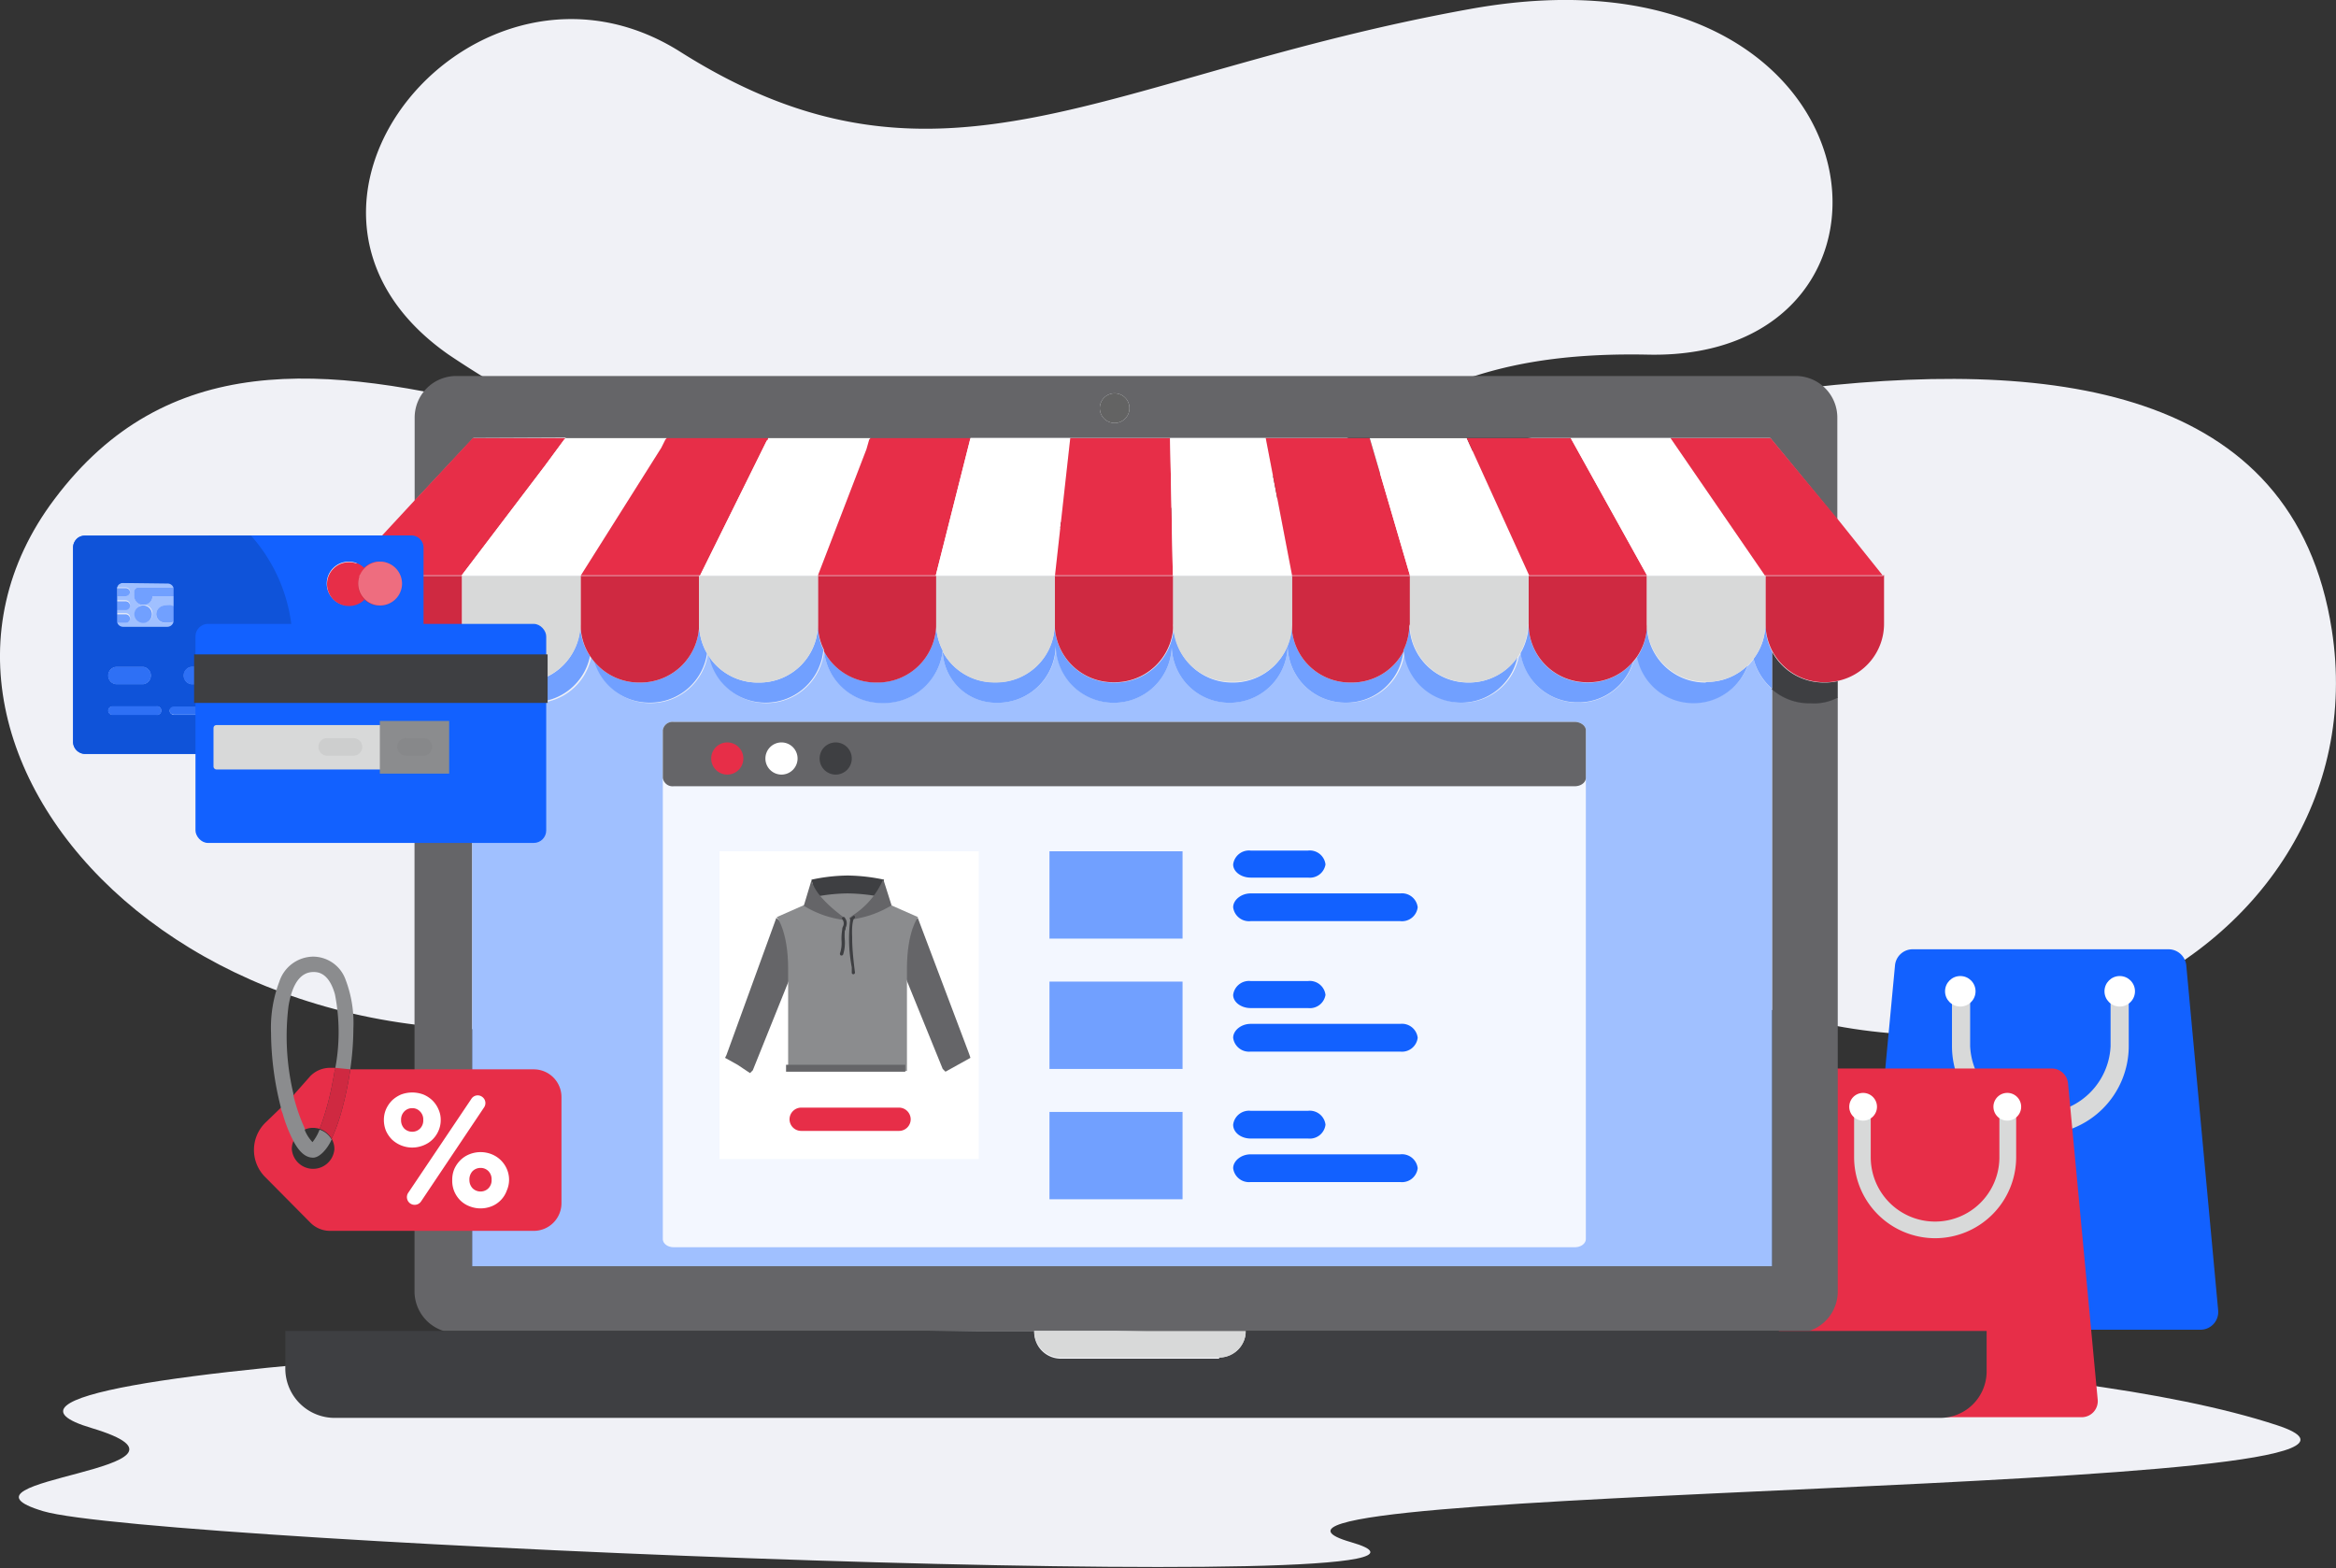 <svg xmlns="http://www.w3.org/2000/svg" viewBox="0 0 168.5 113.1" class="store-svg"><rect x="0" y="0" width="168.5" height="113.1" fill="#333333" stroke="none"/><defs><clipPath id="cut-off-cards"><path class="store-svg__cls-24" d="M75.7 61.4H104.2V86.5H75.7z"/></clipPath><style>@keyframes cardBack{0%,20%,to{transform:translate(0,0)}35%{transform:translate(-4.5px,-12px);opacity:1}35.001%{opacity:0}50%,70%{transform:translate(-9px,-3.5px)}85%{transform:translate(-4.5px,6px);opacity:0}85.001%{opacity:1}}@keyframes cardFront{0%,20%,to{transform:translate(0,0)}35%{transform:translate(4.5px,12px);opacity:1}35.001%{opacity:0}50%,70%{transform:translate(9px,7px)}85%{transform:translate(4.5px,-6px);opacity:0}85.001%{opacity:1}}@keyframes cardBackClone{0%,20%,to{transform:translate(0,0)}35%{transform:translate(-4.5px,-12px);opacity:0}35.001%{opacity:1}50%,70%{transform:translate(-9px,-3.5px)}85%{transform:translate(-4.5px,6px);opacity:1}85.001%{opacity:0}}@keyframes cardFrontClone{0%,20%,to{transform:translate(0,0)}35%{transform:translate(4.5px,12px);opacity:0}35.001%{opacity:1}50%,70%{transform:translate(9px,7px)}85%{transform:translate(4.5px,-6px);opacity:1}85.001%{opacity:0}}@keyframes labelFloat{0%,to{transform:translate(0,0)}50%{transform:translate(0,-7px)}}@keyframes bagJump{0%,39%,to{transform:translate(0,0) scaleY(1)}15%{transform:translate(0,0) scaleY(.7)}20%{transform:translate(0,-5px) scaleY(1.2)}26%{transform:translate(0,0) scaleY(.8)}29%{transform:translate(0,0) scaleY(1.05)}32%{transform:translate(0,0) scaleY(.9)}35%{transform:translate(0,0) scaleY(1.02)}37%{transform:translate(0,0) scaleY(.98)}}@keyframes cards{0%{transform:translate(0,0)}80%,to{transform:translate(0,-9.5px)}}.store-svg__cls-1,.store-svg__cls-24{fill:#fff}.store-svg__cls-2{fill:#f0f1f6}.store-svg__cls-3{fill:#1261ff}.store-svg__cls-4{fill:#e72e48}.store-svg__cls-5{fill:#d8d9d9}.store-svg__cls-23,.store-svg__cls-6{fill:#656568}.store-svg__cls-7{fill:#a0c0ff}.store-svg__cls-8{fill:#3e3f42}.store-svg__cls-9{fill:#636363}.store-svg__cls-10{fill:#f2f2f2}.store-svg__cls-11{fill:#71a0ff}.store-svg__cls-12{fill:#cf2941}.store-svg__cls-13{fill:#f3f7ff}.store-svg__cls-14{fill:#8b8c8e}.store-svg__cls-15{fill:#2e70f5}.store-svg__cls-16{fill:#2e74ff}.store-svg__cls-17{fill:#ee6d7f}.store-svg__cls-18{fill:#0f53d9}.store-svg__cls-23{fill-opacity:.1}.store-svg__cls-24{stroke:#231f20;stroke-miterlimit:10}.store-svg__label{animation:labelFloat 5s infinite}.store-svg__blue-bag{animation:bagJump 5s infinite;transform-origin:100% 87%}.store-svg__red-bag{animation:bagJump 5s 2.5s infinite;transform-origin:100% 90%}.store-svg__card-back-clone{animation:cardBackClone 5s infinite;opacity:0}.store-svg__card-front-clone{animation:cardFrontClone 5s infinite;opacity:0}.store-svg__card-front{animation:cardFront 5s infinite}.store-svg__card-back{animation:cardBack 5s infinite}.store-svg__card{animation:cards 1s infinite}.store-svg__last-holder{transform:translate(0,9.5px)}</style></defs><path class="store-svg__cls-2" d="M81.32 96C65.2 95.41-8.59 98.5 6.6 103c10 3-11.29 3.67-3.48 6s108.74 6.39 94.32 2.23 82.31-3.34 66.81-8.43S115.16 97.13 81.32 96zM81 38C49.5 39.72 20 14.57 3.93 36-10.27 54.83 16 82.35 50.67 72s46.44-19.46 61-7.89c28.5 22.63 60.24 5.25 56.53-18.66C162.76 10.19 97.73 37.09 81 38z"/><path class="store-svg__cls-2" d="M32.36,25.58a71.62,71.62,0,0,0,45.39,12c21.79-1.75,20.16-12.43,41.14-12S136.32-4.79,106.09.64c-26.4,4.75-38.17,15-57,3.11C34.38-5.58,17.05,14.88,32.36,25.58Z"/><g class="store-svg__blue-bag"><path class="store-svg__cls-3" d="M158.73,95.91H135.62a1.28,1.28,0,0,1-1.27-1.4l2.34-24.88A1.28,1.28,0,0,1,138,68.47h18.42a1.29,1.29,0,0,1,1.28,1.16L160,94.51A1.28,1.28,0,0,1,158.73,95.91Z"/><path class="store-svg__cls-5" d="M147.17,81.83a6.38,6.38,0,0,1-6.37-6.38v-4h1.31v4a5.07,5.07,0,0,0,10.13,0v-4h1.31v4A6.38,6.38,0,0,1,147.17,81.83Z"/><circle class="store-svg__cls-1" cx="141.4" cy="71.5" r="1.1"/><circle class="store-svg__cls-1" cx="152.9" cy="71.5" r="1.1"/></g><g class="store-svg__red-bag"><path class="store-svg__cls-4" d="M150.18,102.22H129a1.16,1.16,0,0,1-1.16-1.28L130,78.13a1.18,1.18,0,0,1,1.17-1.06H148a1.18,1.18,0,0,1,1.17,1.06l2.14,22.81A1.16,1.16,0,0,1,150.18,102.22Z"/><path class="store-svg__cls-5" d="M139.58,89.31a5.85,5.85,0,0,1-5.84-5.84V79.83h1.2v3.64a4.64,4.64,0,1,0,9.28,0V79.83h1.21v3.64A5.85,5.85,0,0,1,139.58,89.31Z"/><path class="store-svg__cls-1" d="M135.39 79.83a1 1 0 11-1-1A1 1 0 01135.39 79.83zM143.79 79.83a1 1 0 101.05-1A1 1 0 00143.79 79.83z"/></g><path class="store-svg__cls-6" d="M40.82 31.56l-.09.12h0l0-.07h7.3l-.05.08h0l0-.07h7.3l0 .08h0l0-.07h7.37l0 .08h0l0-.07H70v-.05h57.69l.1.12h0v0l4.74 5.77V30.12a3 3 0 00-3-3H32.91a3 3 0 00-3 3v6l4.24-4.53zM80.4 28.37a1.07 1.07 0 11-1.07 1.07A1.07 1.07 0 0180.4 28.37zM132.56 93.09V50.27a3.67 3.67 0 01-1.95.41h-.13a4.06 4.06 0 01-2.66-1V91.33H34.06V48a4.14 4.14 0 01-3.86 2.72h-.12c-.08 0-.1.07-.18.07h0V93.09A3 3 0 0032 96h98.5A3 3 0 00132.56 93.09z"/><path class="store-svg__cls-1" d="M62.7 31.7L62.7 31.7 62.5 32.4 62.7 31.7zM55.4 31.7L55.4 31.7 55.3 31.8 55.4 31.7zM127.8 31.7L127.8 31.7 127.8 31.7 127.8 31.7zM48 31.7L48 31.7 47.7 32.3 48 31.7z"/><rect class="store-svg__cls-1" x="67.5" y="41.5" height="1.5"/><path class="store-svg__cls-1" d="M40.7 31.7L39.3 33.6 40.7 31.7 40.7 31.7z"/><path class="store-svg__cls-7" d="M126.49,47.54a4.06,4.06,0,0,1-.43.5,4.12,4.12,0,0,1-3.83,2.64h-.12a4.14,4.14,0,0,1-4-3.31c-.09.13-.19.25-.29.37a4.12,4.12,0,0,1-3.92,2.94h-.13a4.16,4.16,0,0,1-4.07-3.55,1.65,1.65,0,0,1-.15.25,4.14,4.14,0,0,1-4,3.3h-.12a4.16,4.16,0,0,1-4.1-3.82.31.31,0,0,1,0,.1,4.15,4.15,0,0,1-4.09,3.72H97a4.16,4.16,0,0,1-4.12-4.12,4.17,4.17,0,0,1-4.13,4.12h-.12a4.15,4.15,0,0,1-4.11-4,4.17,4.17,0,0,1-4.12,4H80.3a4.17,4.17,0,0,1-4.13-4.2,4.17,4.17,0,0,1-4.12,4.2h-.13A3.85,3.85,0,0,1,68,47l0-.07a4.25,4.25,0,0,1-4.32,3.76h-.12A4.16,4.16,0,0,1,59.45,47s0-.07,0-.11a4.17,4.17,0,0,1-4.1,3.82h-.13a4.13,4.13,0,0,1-4-3.3c-.06-.08-.11-.17-.16-.25a4.15,4.15,0,0,1-4.07,3.55h-.12a4.13,4.13,0,0,1-3.93-2.94c-.1-.12-.2-.25-.29-.38a4.14,4.14,0,0,1-4,3.32h-.12A4.12,4.12,0,0,1,34.62,48a5.12,5.12,0,0,1-.44-.49,2.77,2.77,0,0,1-.12.41V91.33h93.76V49.69A4.23,4.23,0,0,1,126.49,47.54Z"/><path class="store-svg__cls-8" d="M130.48,96H20.58v2.71a3.56,3.56,0,0,0,3.56,3.56h115.8a3.36,3.36,0,0,0,3.36-3.35V96Zm-42.54,2H76.52A1.92,1.92,0,0,1,74.6,96H89.86A1.92,1.92,0,0,1,87.94,97.91Z"/><path class="store-svg__cls-9" d="M80.4,30.51a1.07,1.07,0,1,0-1.07-1.07A1.07,1.07,0,0,0,80.4,30.51Z"/><path class="store-svg__cls-10" d="M29.9,49.15v1.6h0v-1.6Z"/><path class="store-svg__cls-8" d="M30.08,50.68h.12A4.14,4.14,0,0,0,34.06,48v-.58a4.24,4.24,0,0,1-.73-2.3,4.21,4.21,0,0,1-3.43,4.07v1.6h0C30,50.75,30,50.68,30.08,50.68Z"/><path class="store-svg__cls-10" d="M34.06,47.38V48a2.77,2.77,0,0,0,.12-.41Z"/><path class="store-svg__cls-11" d="M37.67 49.23h-.13A4.22 4.22 0 0134.62 48a4.12 4.12 0 003.82 2.64h.12a4.14 4.14 0 004-3.32 4.13 4.13 0 01-.71-2.28A4.22 4.22 0 0137.67 49.23zM54.77 49.23h-.13a4.2 4.2 0 01-3.48-1.85 4.13 4.13 0 004 3.3h.13a4.17 4.17 0 004.1-3.82A4 4 0 0159 45.11 4.22 4.22 0 0154.77 49.23zM67.53 43h0v2a4.22 4.22 0 01-4.22 4.22h-.12A4.24 4.24 0 0159.45 47a4.16 4.16 0 004.1 3.71h.12A4.25 4.25 0 0068 46.92 4.21 4.21 0 0167.53 45zM46.21 49.23h-.12a4.19 4.19 0 01-3.21-1.49 4.13 4.13 0 003.93 2.94h.12A4.15 4.15 0 0051 47.13 4.25 4.25 0 0150.43 45 4.22 4.22 0 0146.21 49.23z"/><path class="store-svg__cls-10" d="M132.56,50.27h0V49.13h0Z"/><path class="store-svg__cls-8" d="M131.68,49.23h-.12A4.23,4.23,0,0,1,127.82,47v2.73a4.06,4.06,0,0,0,2.66,1h.13a3.67,3.67,0,0,0,1.95-.41V49.13A4.24,4.24,0,0,1,131.68,49.23Z"/><path class="store-svg__cls-11" d="M127.34 45a4.16 4.16 0 01-.85 2.52 4.23 4.23 0 001.33 2.15V47A4.35 4.35 0 01127.34 45zM114.6 49.23h-.13A4.21 4.21 0 01110.26 45a4.3 4.3 0 01-.58 2.11 4.16 4.16 0 004.07 3.55h.13a4.12 4.12 0 003.92-2.94A4.19 4.19 0 01114.6 49.23zM123 49.23a4.22 4.22 0 01-4.21-4 4.19 4.19 0 01-.71 2.18 4.14 4.14 0 004 3.31h.12A4.12 4.12 0 00126.06 48a4.22 4.22 0 01-2.93 1.19zM106 49.23h-.12a4.22 4.22 0 01-4.21-4.12 4.26 4.26 0 01-.43 1.75 4.16 4.16 0 004.1 3.82h.12a4.14 4.14 0 004-3.3A4.23 4.23 0 01106 49.23zM97.5 49.23h-.12a4.21 4.21 0 01-4.21-4.13A4.22 4.22 0 0189 49.23h-.13a4.21 4.21 0 01-4.2-4 4.22 4.22 0 01-4.21 4H80.3A4.22 4.22 0 0176.08 45a4.22 4.22 0 01-4.21 4.21h-.13A4.22 4.22 0 0168 47a3.85 3.85 0 003.9 3.69h.13a4.17 4.17 0 004.12-4.2 4.17 4.17 0 004.13 4.2h.12a4.17 4.17 0 004.12-4 4.15 4.15 0 004.11 4h.12a4.17 4.17 0 004.13-4.12A4.16 4.16 0 0097 50.68h.12A4.15 4.15 0 00101.23 47 4.2 4.2 0 0197.5 49.23z"/><path class="store-svg__cls-12" d="M46.09 49.23h.12A4.22 4.22 0 0050.43 45V41.54H41.88v3.54a4.13 4.13 0 00.71 2.28c.09.13.19.26.29.38A4.19 4.19 0 0046.09 49.23zM33.33 45.08V41.54H24.81l.05-.06h-.08V45A4.22 4.22 0 0029 49.23h.12a4 4 0 00.78-.08h0A4.21 4.21 0 0033.33 45.08z"/><path class="store-svg__cls-5" d="M34.62,48a4.22,4.22,0,0,0,2.92,1.19h.13a4.22,4.22,0,0,0,4.21-4.15V41.54H33.33v3.54a4.24,4.24,0,0,0,.73,2.3l.12.17A5.12,5.12,0,0,0,34.62,48Z"/><path class="store-svg__cls-12" d="M63.19,49.23h.12A4.22,4.22,0,0,0,67.53,45V41.54H59v3.57a4,4,0,0,0,.43,1.75s0,.07,0,.11A4.24,4.24,0,0,0,63.19,49.23Z"/><path class="store-svg__cls-5" d="M54.64,49.23h.13A4.22,4.22,0,0,0,59,45.11V41.54H50.43V45A4.25,4.25,0,0,0,51,47.13c0,.08.1.17.16.25A4.2,4.2,0,0,0,54.64,49.23Z"/><path class="store-svg__cls-12" d="M76.08,45h0a4.22,4.22,0,0,0,4.22,4.21h.12a4.22,4.22,0,0,0,4.21-4,1.09,1.09,0,0,1,0-.18V41.54H76.08Z"/><path class="store-svg__cls-5" d="M71.74,49.23h.13A4.22,4.22,0,0,0,76.08,45h0V41.54H67.53V45A4.21,4.21,0,0,0,68,46.92L68,47A4.22,4.22,0,0,0,71.74,49.23Z"/><path class="store-svg__cls-12" d="M101.7,45V41.54H93.17V45.1a4.21,4.21,0,0,0,4.21,4.13h.12A4.2,4.2,0,0,0,101.23,47a.31.31,0,0,0,0-.1,4.26,4.26,0,0,0,.43-1.75S101.7,45.05,101.7,45Z"/><path class="store-svg__cls-5" d="M84.62,45a1.09,1.09,0,0,0,0,.18,4.21,4.21,0,0,0,4.2,4H89a4.22,4.22,0,0,0,4.21-4.13V41.54H84.62Z"/><path class="store-svg__cls-12" d="M118.79,45V41.54h-8.53V45h0a4.21,4.21,0,0,0,4.21,4.21h.13a4.19,4.19,0,0,0,3.2-1.49c.1-.12.2-.24.29-.37a4.19,4.19,0,0,0,.71-2.18C118.8,45.13,118.79,45.07,118.79,45Z"/><path class="store-svg__cls-5" d="M110.26,45V41.54H101.7V45s0,.07,0,.1a4.22,4.22,0,0,0,4.21,4.12H106a4.23,4.23,0,0,0,3.49-1.85,1.65,1.65,0,0,0,.15-.25,4.3,4.3,0,0,0,.58-2.11Z"/><path class="store-svg__cls-12" d="M127.35,41.54V45h0a4.35,4.35,0,0,0,.48,1.94,4.23,4.23,0,0,0,3.74,2.27h.12a4.24,4.24,0,0,0,.88-.1h0A4.21,4.21,0,0,0,135.9,45V41.48h-.05l0,.06Z"/><path class="store-svg__cls-5" d="M118.8,41.54h0V45c0,.06,0,.12,0,.18a4.22,4.22,0,0,0,4.21,4h.12A4.22,4.22,0,0,0,126.06,48a4.06,4.06,0,0,0,.43-.5,4.16,4.16,0,0,0,.85-2.52h0V41.54H118.8Z"/><path class="store-svg__cls-4" d="M33.3 41.5L33.3 41.5 39.3 33.6 40.7 31.7 40.8 31.6 34.1 31.6 29.9 36.1 24.9 41.5 24.8 41.5 33.3 41.5z"/><path class="store-svg__cls-1" d="M41.9 41.5L41.9 41.5 47.7 32.3 48 31.7 48.1 31.6 40.8 31.6 40.7 31.7 39.3 33.6 33.3 41.5 33.4 41.5 41.9 41.5z"/><path class="store-svg__cls-4" d="M41.9 41.5L42 41.5 50.4 41.5 50.5 41.5 55.3 31.8 55.4 31.7 55.4 31.6 48.1 31.6 48 31.7 47.7 32.3 41.9 41.5z"/><path class="store-svg__cls-1" d="M50.5 41.5L50.5 41.5 59 41.5 62.5 32.4 62.7 31.7 62.8 31.6 55.4 31.6 55.4 31.7 55.3 31.8 50.5 41.5z"/><path class="store-svg__cls-4" d="M59 41.5L59 41.5 59 41.5 67.5 41.5 70 31.6 62.8 31.6 62.7 31.7 62.5 32.4 59 41.5z"/><path class="store-svg__cls-1" d="M67.5 41.5L67.5 41.5 67.5 41.5 76.1 41.5 77.2 31.6 70 31.6 70 31.6 67.5 41.5z"/><path class="store-svg__cls-4" d="M76.1 41.5L76.1 41.5 76.1 41.5 84.6 41.5 84.4 31.6 77.2 31.6 76.1 41.5z"/><path class="store-svg__cls-1" d="M84.6 41.5L84.6 41.5 84.6 41.5 93.2 41.5 93.2 41.5 91.3 31.6 84.4 31.6 84.6 41.5z"/><path class="store-svg__cls-4" d="M93.2 41.5L93.2 41.5 101.7 41.5 98.8 31.6 91.3 31.6 93.2 41.5z"/><path class="store-svg__cls-1" d="M101.7 41.5L101.7 41.5 101.7 41.5 110.3 41.5 110.3 41.5 105.8 31.6 98.8 31.6 101.7 41.5z"/><path class="store-svg__cls-4" d="M110.3 41.5L110.3 41.5 118.8 41.5 113.3 31.6 105.8 31.6 110.3 41.5z"/><path class="store-svg__cls-1" d="M118.8 41.5L118.8 41.5 118.8 41.5 127.3 41.5 120.5 31.6 113.3 31.6 118.8 41.5z"/><path class="store-svg__cls-4" d="M127.8 31.7L127.7 31.6 120.5 31.6 127.3 41.5 127.3 41.5 127.3 41.5 135.9 41.5 135.8 41.5 132.6 37.5 127.8 31.7 127.8 31.7z"/><path class="store-svg__cls-5" d="M89.86,96H74.6a1.92,1.92,0,0,0,1.92,1.92H87.94A1.92,1.92,0,0,0,89.86,96Z"/><path class="store-svg__cls-13" d="M114.39,52.67V89.36c0,.34-.36.6-.79.6h-65c-.44,0-.79-.26-.79-.6V52.67a.71.71,0,0,1,.79-.6h65C114,52.07,114.39,52.34,114.39,52.67Z"/><path class="store-svg__cls-6" d="M114.39,52.67v3.44c0,.33-.36.6-.79.6h-65a.71.71,0,0,1-.79-.6V52.67a.71.71,0,0,1,.79-.6h65C114,52.07,114.39,52.34,114.39,52.67Z"/><path class="store-svg__cls-4" d="M53.62,54.71a1.16,1.16,0,1,1-1.16-1.16A1.16,1.16,0,0,1,53.62,54.71Z"/><path class="store-svg__cls-1" d="M57.53,54.71a1.16,1.16,0,1,1-1.16-1.16A1.16,1.16,0,0,1,57.53,54.71Z"/><path class="store-svg__cls-8" d="M61.44,54.71a1.16,1.16,0,1,1-1.16-1.16A1.16,1.16,0,0,1,61.44,54.71Z"/><path class="store-svg__cls-1" d="M51.9 61.4H70.6V83.6H51.9z"/><g class="cards" clip-path="url(#cut-off-cards)"><g class="store-svg__card"><path class="store-svg__cls-11" d="M75.7 61.4H85.3V67.7H75.7z"/><path class="store-svg__cls-3" d="M94.35 63.3H90.21c-.69 0-1.26-.43-1.26-.95h0a1.15 1.15 0 011.26-1h4.14a1.14 1.14 0 011.26 1h0A1.14 1.14 0 0194.35 63.3zM101 66.44H90.21a1.15 1.15 0 01-1.26-1h0c0-.52.57-1 1.26-1H101a1.14 1.14 0 011.26 1h0A1.14 1.14 0 01101 66.44z"/></g><g class="store-svg__card"><path class="store-svg__cls-11" d="M75.7 70.8H85.3V77.1H75.7z"/><path class="store-svg__cls-3" d="M94.35 72.71H90.21c-.69 0-1.26-.43-1.26-.95h0a1.15 1.15 0 011.26-1h4.14a1.14 1.14 0 011.26 1h0A1.14 1.14 0 0194.35 72.71zM101 75.85H90.21a1.15 1.15 0 01-1.26-1h0c0-.52.57-1 1.26-1H101a1.14 1.14 0 011.26 1h0A1.14 1.14 0 01101 75.85z"/></g><g class="store-svg__card"><path class="store-svg__cls-11" d="M75.7 80.2H85.3V86.5H75.7z"/><path class="store-svg__cls-3" d="M94.35 82.12H90.21c-.69 0-1.26-.43-1.26-1h0a1.15 1.15 0 011.26-1h4.14a1.14 1.14 0 011.26 1h0A1.14 1.14 0 0194.35 82.12zM101 85.26H90.21a1.15 1.15 0 01-1.26-1h0c0-.52.57-1 1.26-1H101a1.14 1.14 0 011.26 1h0A1.14 1.14 0 01101 85.26z"/></g><g class="store-svg__last-holder"><g class="store-svg__card last"><path class="store-svg__cls-11" d="M75.7 80.2H85.3V86.5H75.7z"/><path class="store-svg__cls-3" d="M94.35 82.12H90.21c-.69 0-1.26-.43-1.26-1h0a1.15 1.15 0 011.26-1h4.14a1.14 1.14 0 011.26 1h0A1.14 1.14 0 0194.35 82.12zM101 85.26H90.21a1.15 1.15 0 01-1.26-1h0c0-.52.57-1 1.26-1H101a1.14 1.14 0 011.26 1h0A1.14 1.14 0 01101 85.26z"/></g></g></g><path class="store-svg__cls-4" d="M64.85,81.57H57.79a.84.84,0,0,1-.84-.84h0a.85.85,0,0,1,.84-.84h7.06a.85.85,0,0,1,.84.84h0A.84.84,0,0,1,64.85,81.57Z"/><path class="store-svg__cls-8" d="M61.15,63.15a12.81,12.81,0,0,0-2.62.3l.54,2.1h4.17l.53-2.1A13.23,13.23,0,0,0,61.15,63.15Z"/><path class="store-svg__cls-6" d="M52.3 76.3L53.2 76.8 54.1 77.4 54.3 77.2 58 68 56 66.2 52.4 76.1 52.3 76.3zM70 76.3L69.1 76.8 68.2 77.3 68 77.1 64.3 68 66.2 66.2 69.9 76 70 76.3z"/><path class="store-svg__cls-14" d="M66.22,66.15s-.8,1-.8,3.73l0,7.37-8.57,0,0-7.37c0-2.75-.82-3.73-.82-3.73l2.81-1.24.07,0,.4-.18h3.63l.4.18.07,0Z"/><path class="store-svg__cls-14" d="M61.15,64.44a12.81,12.81,0,0,0-2.62.3l.54,2.1h4.17l.54-2.1A13.39,13.39,0,0,0,61.15,64.44Z"/><path class="store-svg__cls-6" transform="translate(-.2 .1)" d="M56.9 76.7H65.5V77.2H56.9z"/><path class="store-svg__cls-6" d="M61 66.33l-.3 0a7.26 7.26 0 01-2.72-1l.56-1.86c.23 1.07 1.65 2.2 2.3 2.68l.08.05C60.94 66.24 61 66.28 61 66.33zM64.31 65.3a7.38 7.38 0 01-2.76 1l-.28 0a.42.42 0 010-.1l.26-.19a5.76 5.76 0 002.18-2.6z"/><path class="store-svg__cls-8" d="M61 66.91c0 .06 0 .14-.06.22a4.05 4.05 0 000 .71 2.86 2.86 0 01-.12 1 .13.13 0 01-.11.08h-.05a.14.14 0 01-.07-.16 2.31 2.31 0 00.11-.93 3.89 3.89 0 01.05-.77q0-.14.06-.24a.48.48 0 00-.07-.53s0 0 0 0a.11.11 0 01.05-.14.14.14 0 01.09 0 .08.08 0 01.07.05h0c0 .06.06.1.08.15A.69.69 0 0161 66.91zM61.62 69.74l.05.4a.12.12 0 01-.11.13h0a.11.11 0 01-.12-.11c0-.08 0-.22 0-.39a11 11 0 01-.11-3.44.42.42 0 010-.1l.26-.19a.11.11 0 01.08.09.11.11 0 01-.08.14l0 0s-.17.26-.12 1.31C61.46 68.34 61.56 69.22 61.62 69.74z"/><g class="store-svg__label"><path class="store-svg__cls-4" d="M38.5,77.13H25.27a24.26,24.26,0,0,1-.63,3,12.77,12.77,0,0,1-.72,2,1.49,1.49,0,0,1,.2.76,1.54,1.54,0,0,1-3.07,0,1.44,1.44,0,0,1,.13-.62,1.51,1.51,0,0,1,.81-.8,1.45,1.45,0,0,1,.59-.12,1.84,1.84,0,0,1,.47.07l.14-.35a19.76,19.76,0,0,0,.8-3q.11-.53.18-1.05h-.36a2,2,0,0,0-1.42.59L21.16,79l-.9.9L19.12,81a2.76,2.76,0,0,0,0,3.89l3.27,3.3a2,2,0,0,0,1.42.59H38.5a2,2,0,0,0,2-2V79.13A2,2,0,0,0,38.5,77.13Z"/><path class="store-svg__cls-1" d="M27.69,80.78a1.94,1.94,0,0,1,.15-.76,2.18,2.18,0,0,1,.43-.64,2.23,2.23,0,0,1,.65-.43,2.29,2.29,0,0,1,1.63,0,2.1,2.1,0,0,1,.65.43,2,2,0,0,1,.43.64,1.79,1.79,0,0,1,.16.76,1.91,1.91,0,0,1-.16.78,2,2,0,0,1-.43.63,1.92,1.92,0,0,1-.65.42,2.14,2.14,0,0,1-2.28-.42,2.13,2.13,0,0,1-.43-.63A2.08,2.08,0,0,1,27.69,80.78Zm1.24,0a.86.86,0,0,0,.23.62.81.81,0,0,0,.57.23.78.78,0,0,0,.57-.23.82.82,0,0,0,.23-.62.8.8,0,0,0-.23-.61.75.75,0,0,0-.57-.24.78.78,0,0,0-.57.24A.84.84,0,0,0,28.93,80.78ZM29.47,86,34,79.26a.54.54,0,0,1,.76-.16h0a.55.55,0,0,1,.16.77l-4.55,6.79a.56.56,0,0,1-.77.15h0A.56.56,0,0,1,29.47,86Zm3.15-.91a2,2,0,0,1,.15-.77,2.13,2.13,0,0,1,.43-.63,1.94,1.94,0,0,1,.65-.43,2.16,2.16,0,0,1,1.63,0,2,2,0,0,1,1.08,1.06,1.93,1.93,0,0,1,0,1.54A1.92,1.92,0,0,1,35.48,87a2.16,2.16,0,0,1-1.63,0,1.92,1.92,0,0,1-.65-.42,2.06,2.06,0,0,1-.43-.64A2,2,0,0,1,32.62,85.13Zm1.24,0a.86.86,0,0,0,.23.62.81.81,0,0,0,.57.23.78.78,0,0,0,.57-.23.82.82,0,0,0,.23-.62.84.84,0,0,0-.23-.62.78.78,0,0,0-.57-.23.81.81,0,0,0-.57.23A.88.88,0,0,0,33.86,85.13Z"/><path class="store-svg__cls-14" d="M24.93,70.67A2.5,2.5,0,0,0,22.58,69a2.6,2.6,0,0,0-2.43,1.8,9.37,9.37,0,0,0-.6,3.69,22.23,22.23,0,0,0,.71,5.39c0,.15.08.3.13.45a10.37,10.37,0,0,0,.79,2l.06.11c.41.72.85,1.06,1.34,1.06s1-.64,1.25-1.12l.09-.19a1.57,1.57,0,0,0-.87-.71,3.29,3.29,0,0,1-.51.9,2.86,2.86,0,0,1-.55-.85.61.61,0,0,1,0-.12A13.27,13.27,0,0,1,21.16,79l0-.13a17.85,17.85,0,0,1-.35-6.3c.27-1.63.88-2.46,1.8-2.46.27,0,1.1,0,1.55,1.61a14.13,14.13,0,0,1,0,5.45h1.1a21.22,21.22,0,0,0,.23-3A8.73,8.73,0,0,0,24.93,70.67Z"/><path class="store-svg__cls-12" d="M25.27,77.13a24.26,24.26,0,0,1-.63,3,12.77,12.77,0,0,1-.72,2,1.57,1.57,0,0,0-.87-.71l.14-.35a19.76,19.76,0,0,0,.8-3q.11-.53.18-1.05Z"/></g><g class="store-svg__card-back-clone"><rect data-name="path-1" class="store-svg__cls-3" x="14.1" y="45" width="25.3" height="15.8" rx=".9" ry=".9"/><path class="store-svg__cls-8" d="M14 47.2H39.5V50.7H14z"/><rect data-name="path-3" class="store-svg__cls-5" x="15.4" y="52.3" width="16.7" height="3.2" rx=".2" ry=".2"/><path class="store-svg__cls-14" d="M27.4 52H32.4V55.8H27.4z"/><path data-name="Rectangle-4-Copy" class="store-svg__cls-23" d="M23.6,53.24h1.9a.64.64,0,0,1,.63.63h0a.64.64,0,0,1-.63.64H23.6a.64.64,0,0,1-.63-.64h0A.63.63,0,0,1,23.6,53.24Z"/><path class="store-svg__cls-23" d="M29.29,53.24h1.26a.63.63,0,0,1,.63.63h0a.64.64,0,0,1-.63.64H29.29a.64.64,0,0,1-.64-.64h0A.64.64,0,0,1,29.29,53.24Z"/></g><g class="store-svg__card-front"><path class="store-svg__cls-3" d="M29.66,38.62H6.15a.9.9,0,0,0-.48.14h0a.89.89,0,0,0-.4.74v14a.88.88,0,0,0,.88.88H29.66a.88.88,0,0,0,.89-.88v-14A.88.88,0,0,0,29.66,38.62ZM17.91,51.25a.32.32,0,0,1-.32.32H12.54a.33.33,0,0,1-.32-.31v0a.32.32,0,0,1,.32-.3h5.05A.31.31,0,0,1,17.91,51.25Zm-4.12-3.16h1.92a.64.64,0,0,1,0,1.27H13.8a.64.64,0,0,1,0-1.27ZM8.43,44.81V44.3h0V44h0v-.64h0V43h0v-.51a.5.5,0,0,1,0-.12.44.44,0,0,1,.41-.32H12.1a.44.44,0,0,1,.42.32.5.5,0,0,1,0,.12V43h0v1.81a.45.45,0,0,1-.44.4H8.86a.44.44,0,0,1-.41-.32h0a.5.5,0,0,1,0-.12ZM7.8,48.72a.63.63,0,0,1,.62-.63h1.91a.64.64,0,0,1,0,1.27H8.43a.63.63,0,0,1-.63-.63Zm0,2.53a.31.31,0,0,1,.31-.31h3.16a.32.32,0,1,1,0,.63H8.11a.31.31,0,0,1-.31-.31Zm14.53-2.51a.64.64,0,0,1-.63.62H19.8a.64.64,0,0,1-.63-.63h0a.64.64,0,0,1,.63-.63h1.91a.64.64,0,0,1,.62.62ZM28,51.26a.33.33,0,0,1-.32.31H25.49a.33.33,0,0,1-.32-.31h0a.32.32,0,0,1,.32-.31H27.7a.32.32,0,0,1,.32.3Zm0-2.53a.64.64,0,0,1-.63.63h-1.9a.63.63,0,0,1-.63-.63h0a.63.63,0,0,1,.62-.63h1.91a.64.64,0,0,1,.63.63Zm-.63-5.06a1.59,1.59,0,0,1-1.11-.45,1.56,1.56,0,0,1-1.11.45,1.58,1.58,0,0,1,0-3.16,1.56,1.56,0,0,1,1.11.45,1.58,1.58,0,1,1,1.11,2.71Z"/><path class="store-svg__cls-10" d="M18.08,38.62H6.15a.91.91,0,0,0-.48.15.9.9,0,0,1,.48-.14Z"/><path class="store-svg__cls-15" d="M8.43 49.36h1.9a.64.64 0 000-1.27H8.42a.63.63 0 00-.62.63h0A.63.63 0 008.43 49.36zM13.8 49.36h1.9a.64.64 0 000-1.27H13.79a.64.64 0 000 1.27z"/><path class="store-svg__cls-16" d="M21.71,48.09H21a10.9,10.9,0,0,1-.23,1.27h1a.64.64,0,0,0,.63-.62v0A.64.64,0,0,0,21.71,48.09Z"/><path class="store-svg__cls-15" d="M19.8,48.09a.64.64,0,0,0-.63.63h0a.64.64,0,0,0,.63.63h.93A10.9,10.9,0,0,0,21,48.09Z"/><path class="store-svg__cls-16" d="M27.39,48.09H25.48a.63.63,0,0,0-.62.63h0a.63.63,0,0,0,.63.63h1.9a.64.64,0,0,0,.63-.63h0A.64.64,0,0,0,27.39,48.09Z"/><path class="store-svg__cls-15" d="M8.11 51.57h3.16a.32.32 0 100-.63H8.11a.31.31 0 00-.31.31h0A.31.31 0 008.11 51.57zM12.22 51.24v0a.33.33 0 00.32.31h5.05a.32.32 0 100-.63H12.54A.32.32 0 0012.22 51.24z"/><path class="store-svg__cls-16" d="M27.7,50.94H25.49a.32.32,0,0,0-.32.31h0a.33.33,0,0,0,.32.31H27.7a.33.33,0,0,0,.32-.31v0A.32.32,0,0,0,27.7,50.94Z"/><path class="store-svg__cls-7" d="M9.38,44.61h0a.31.31,0,0,1-.32.31H8.45a.44.44,0,0,0,.41.32H12.1a.45.45,0,0,0,.44-.4.69.69,0,0,1-.32.08h-.31a.63.63,0,0,1-.64-.62v0a.64.64,0,0,1,.64-.62h.31a.69.69,0,0,1,.32.08V43h0v-.51a.5.5,0,0,0,0-.12.44.44,0,0,0-.42-.32H8.86a.44.44,0,0,0-.41.32h.61a.31.31,0,0,1,.32.31h0a.32.32,0,0,1-.31.31H8.43v.31h.64a.32.32,0,0,1,.31.31v0a.32.32,0,0,1-.31.31H8.43v.31h.64A.32.32,0,0,1,9.38,44.61ZM9.69,43a.58.58,0,0,1,0-.19.28.28,0,0,1,0-.13.32.32,0,0,1,.32-.31h2.51a.5.5,0,0,1,0,.12V43H11a.63.63,0,0,1-.63.63.63.63,0,0,1,0,1.26.63.63,0,1,1,0-1.26A.64.64,0,0,1,9.69,43Z"/><path class="store-svg__cls-11" d="M9.38 42.73h0a.31.31 0 00-.32-.31H8.45a.5.5 0 000 .12V43h.64A.32.32 0 009.38 42.73zM11.91 43.67a.64.64 0 00-.64.62v0a.63.63 0 00.64.62h.31a.69.69 0 00.32-.08v-1.1a.69.69 0 00-.32-.08zM9.69 44.3a.64.64 0 00.64.63.63.63 0 000-1.26A.64.64 0 009.69 44.3zM11 43h1.58v-.51a.5.5 0 000-.12H10a.32.32 0 00-.32.31.28.28 0 000 .13.58.58 0 000 .19.64.64 0 00.64.63A.63.63 0 0011 43zM9.38 43.68v0a.32.32 0 00-.31-.31H8.43V44h.64A.32.32 0 009.38 43.68zM8.45 44.93h.61a.31.31 0 00.32-.31h0a.32.32 0 00-.31-.31H8.43v.51h0a.5.5 0 000 .12z"/><path class="store-svg__cls-4" d="M26.28,41a1.56,1.56,0,0,0-1.11-.45,1.58,1.58,0,0,0,0,3.16,1.56,1.56,0,0,0,1.11-.45,1.59,1.59,0,0,1,0-2.26Z"/><path class="store-svg__cls-17" d="M27.39,40.51A1.58,1.58,0,1,0,29,42.09,1.59,1.59,0,0,0,27.39,40.51Z"/><path class="store-svg__cls-18" d="M5.67,38.76h0a.89.89,0,0,0-.4.74v14a.88.88,0,0,0,.88.88H18.08a11.81,11.81,0,0,0,2.65-5H19.8a.64.64,0,0,1-.63-.63h0a.64.64,0,0,1,.63-.63H21a11.17,11.17,0,0,0,.11-1.54v-.07a11.86,11.86,0,0,0-3-7.87H6.15A.91.91,0,0,0,5.67,38.76ZM17.59,51.57H12.54a.33.33,0,0,1-.32-.31v0a.32.32,0,0,1,.32-.3h5.05a.32.32,0,1,1,0,.63Zm-1.88-3.48a.64.64,0,0,1,0,1.27H13.8a.64.64,0,0,1,0-1.27Zm-3.61-6a.44.44,0,0,1,.42.32.5.5,0,0,1,0,.12V43h0v1.81a.45.45,0,0,1-.44.4H8.86a.44.44,0,0,1-.41-.32h0a.5.5,0,0,1,0-.12h0V44.3h0V44h0v-.64h0V43h0v-.51a.5.5,0,0,1,0-.12.44.44,0,0,1,.41-.32ZM7.8,48.72a.63.63,0,0,1,.62-.63h1.91a.64.64,0,0,1,0,1.27H8.43a.63.63,0,0,1-.63-.63Zm0,2.53a.31.31,0,0,1,.31-.31h3.16a.32.32,0,1,1,0,.63H8.11a.31.31,0,0,1-.31-.31Z"/></g><g class="store-svg__card-back"><rect data-name="path-1" class="store-svg__cls-3" x="14.1" y="45" width="25.3" height="15.8" rx=".9" ry=".9"/><path class="store-svg__cls-8" d="M14 47.2H39.5V50.7H14z"/><rect data-name="path-3" class="store-svg__cls-5" x="15.4" y="52.3" width="16.7" height="3.2" rx=".2" ry=".2"/><path class="store-svg__cls-14" d="M27.4 52H32.4V55.8H27.4z"/><path data-name="Rectangle-4-Copy" class="store-svg__cls-23" d="M23.6,53.24h1.9a.64.64,0,0,1,.63.63h0a.64.64,0,0,1-.63.64H23.6a.64.64,0,0,1-.63-.64h0A.63.63,0,0,1,23.6,53.24Z"/><path class="store-svg__cls-23" d="M29.29,53.24h1.26a.63.63,0,0,1,.63.63h0a.64.64,0,0,1-.63.64H29.29a.64.64,0,0,1-.64-.64h0A.64.64,0,0,1,29.29,53.24Z"/></g><g class="store-svg__card-front-clone"><path class="store-svg__cls-3" d="M29.66,38.62H6.15a.9.9,0,0,0-.48.14h0a.89.89,0,0,0-.4.74v14a.88.88,0,0,0,.88.88H29.66a.88.88,0,0,0,.89-.88v-14A.88.88,0,0,0,29.66,38.62ZM17.91,51.25a.32.32,0,0,1-.32.32H12.54a.33.33,0,0,1-.32-.31v0a.32.32,0,0,1,.32-.3h5.05A.31.31,0,0,1,17.91,51.25Zm-4.12-3.16h1.92a.64.64,0,0,1,0,1.27H13.8a.64.64,0,0,1,0-1.27ZM8.43,44.81V44.3h0V44h0v-.64h0V43h0v-.51a.5.5,0,0,1,0-.12.44.44,0,0,1,.41-.32H12.1a.44.44,0,0,1,.42.32.5.5,0,0,1,0,.12V43h0v1.81a.45.45,0,0,1-.44.4H8.86a.44.44,0,0,1-.41-.32h0a.5.5,0,0,1,0-.12ZM7.8,48.72a.63.63,0,0,1,.62-.63h1.91a.64.64,0,0,1,0,1.27H8.43a.63.63,0,0,1-.63-.63Zm0,2.53a.31.31,0,0,1,.31-.31h3.16a.32.32,0,1,1,0,.63H8.11a.31.31,0,0,1-.31-.31Zm14.53-2.51a.64.64,0,0,1-.63.62H19.8a.64.64,0,0,1-.63-.63h0a.64.64,0,0,1,.63-.63h1.91a.64.64,0,0,1,.62.62ZM28,51.26a.33.33,0,0,1-.32.31H25.49a.33.33,0,0,1-.32-.31h0a.32.32,0,0,1,.32-.31H27.7a.32.32,0,0,1,.32.3Zm0-2.53a.64.64,0,0,1-.63.63h-1.9a.63.63,0,0,1-.63-.63h0a.63.63,0,0,1,.62-.63h1.91a.64.64,0,0,1,.63.63Zm-.63-5.06a1.59,1.59,0,0,1-1.11-.45,1.56,1.56,0,0,1-1.11.45,1.58,1.58,0,0,1,0-3.16,1.56,1.56,0,0,1,1.11.45,1.58,1.58,0,1,1,1.11,2.71Z"/><path class="store-svg__cls-10" d="M18.08,38.62H6.15a.91.91,0,0,0-.48.15.9.9,0,0,1,.48-.14Z"/><path class="store-svg__cls-15" d="M8.43 49.36h1.9a.64.64 0 000-1.27H8.42a.63.63 0 00-.62.63h0A.63.63 0 008.43 49.36zM13.8 49.36h1.9a.64.64 0 000-1.27H13.79a.64.64 0 000 1.27z"/><path class="store-svg__cls-16" d="M21.71,48.09H21a10.9,10.9,0,0,1-.23,1.27h1a.64.64,0,0,0,.63-.62v0A.64.64,0,0,0,21.71,48.09Z"/><path class="store-svg__cls-15" d="M19.8,48.09a.64.64,0,0,0-.63.63h0a.64.64,0,0,0,.63.63h.93A10.9,10.9,0,0,0,21,48.09Z"/><path class="store-svg__cls-16" d="M27.39,48.09H25.48a.63.63,0,0,0-.62.63h0a.63.63,0,0,0,.63.63h1.9a.64.64,0,0,0,.63-.63h0A.64.64,0,0,0,27.39,48.09Z"/><path class="store-svg__cls-15" d="M8.11 51.57h3.16a.32.32 0 100-.63H8.11a.31.31 0 00-.31.31h0A.31.31 0 008.11 51.57zM12.22 51.24v0a.33.33 0 00.32.31h5.05a.32.32 0 100-.63H12.54A.32.32 0 0012.22 51.24z"/><path class="store-svg__cls-16" d="M27.7,50.94H25.49a.32.32,0,0,0-.32.31h0a.33.33,0,0,0,.32.31H27.7a.33.33,0,0,0,.32-.31v0A.32.32,0,0,0,27.7,50.94Z"/><path class="store-svg__cls-7" d="M9.38,44.61h0a.31.31,0,0,1-.32.31H8.45a.44.44,0,0,0,.41.32H12.1a.45.45,0,0,0,.44-.4.69.69,0,0,1-.32.08h-.31a.63.63,0,0,1-.64-.62v0a.64.64,0,0,1,.64-.62h.31a.69.69,0,0,1,.32.08V43h0v-.51a.5.5,0,0,0,0-.12.44.44,0,0,0-.42-.32H8.86a.44.44,0,0,0-.41.32h.61a.31.31,0,0,1,.32.31h0a.32.32,0,0,1-.31.31H8.43v.31h.64a.32.32,0,0,1,.31.31v0a.32.32,0,0,1-.31.31H8.43v.31h.64A.32.32,0,0,1,9.38,44.61ZM9.69,43a.58.58,0,0,1,0-.19.28.28,0,0,1,0-.13.32.32,0,0,1,.32-.31h2.51a.5.5,0,0,1,0,.12V43H11a.63.63,0,0,1-.63.63.63.63,0,0,1,0,1.26.63.63,0,1,1,0-1.26A.64.64,0,0,1,9.69,43Z"/><path class="store-svg__cls-11" d="M9.38 42.73h0a.31.31 0 00-.32-.31H8.45a.5.5 0 000 .12V43h.64A.32.32 0 009.38 42.73zM11.91 43.67a.64.64 0 00-.64.62v0a.63.63 0 00.64.62h.31a.69.69 0 00.32-.08v-1.1a.69.69 0 00-.32-.08zM9.69 44.3a.64.64 0 00.64.63.63.63 0 000-1.26A.64.64 0 009.69 44.3zM11 43h1.58v-.51a.5.5 0 000-.12H10a.32.32 0 00-.32.31.28.28 0 000 .13.58.58 0 000 .19.64.64 0 00.64.63A.63.63 0 0011 43zM9.38 43.68v0a.32.32 0 00-.31-.31H8.43V44h.64A.32.32 0 009.38 43.68zM8.45 44.93h.61a.31.31 0 00.32-.31h0a.32.32 0 00-.31-.31H8.43v.51h0a.5.5 0 000 .12z"/><path class="store-svg__cls-4" d="M26.28,41a1.56,1.56,0,0,0-1.11-.45,1.58,1.58,0,0,0,0,3.16,1.56,1.56,0,0,0,1.11-.45,1.59,1.59,0,0,1,0-2.26Z"/><path class="store-svg__cls-17" d="M27.39,40.51A1.58,1.58,0,1,0,29,42.09,1.59,1.59,0,0,0,27.39,40.51Z"/><path class="store-svg__cls-18" d="M5.67,38.76h0a.89.89,0,0,0-.4.74v14a.88.88,0,0,0,.88.88H18.08a11.81,11.81,0,0,0,2.65-5H19.8a.64.64,0,0,1-.63-.63h0a.64.64,0,0,1,.63-.63H21a11.17,11.17,0,0,0,.11-1.54v-.07a11.86,11.86,0,0,0-3-7.87H6.15A.91.91,0,0,0,5.67,38.76ZM17.59,51.57H12.54a.33.33,0,0,1-.32-.31v0a.32.32,0,0,1,.32-.3h5.05a.32.32,0,1,1,0,.63Zm-1.88-3.48a.64.64,0,0,1,0,1.27H13.8a.64.64,0,0,1,0-1.27Zm-3.61-6a.44.44,0,0,1,.42.32.5.5,0,0,1,0,.12V43h0v1.81a.45.45,0,0,1-.44.4H8.86a.44.44,0,0,1-.41-.32h0a.5.5,0,0,1,0-.12h0V44.3h0V44h0v-.64h0V43h0v-.51a.5.5,0,0,1,0-.12.44.44,0,0,1,.41-.32ZM7.8,48.72a.63.63,0,0,1,.62-.63h1.91a.64.64,0,0,1,0,1.27H8.43a.63.63,0,0,1-.63-.63Zm0,2.53a.31.31,0,0,1,.31-.31h3.16a.32.32,0,1,1,0,.63H8.11a.31.31,0,0,1-.31-.31Z"/></g></svg>